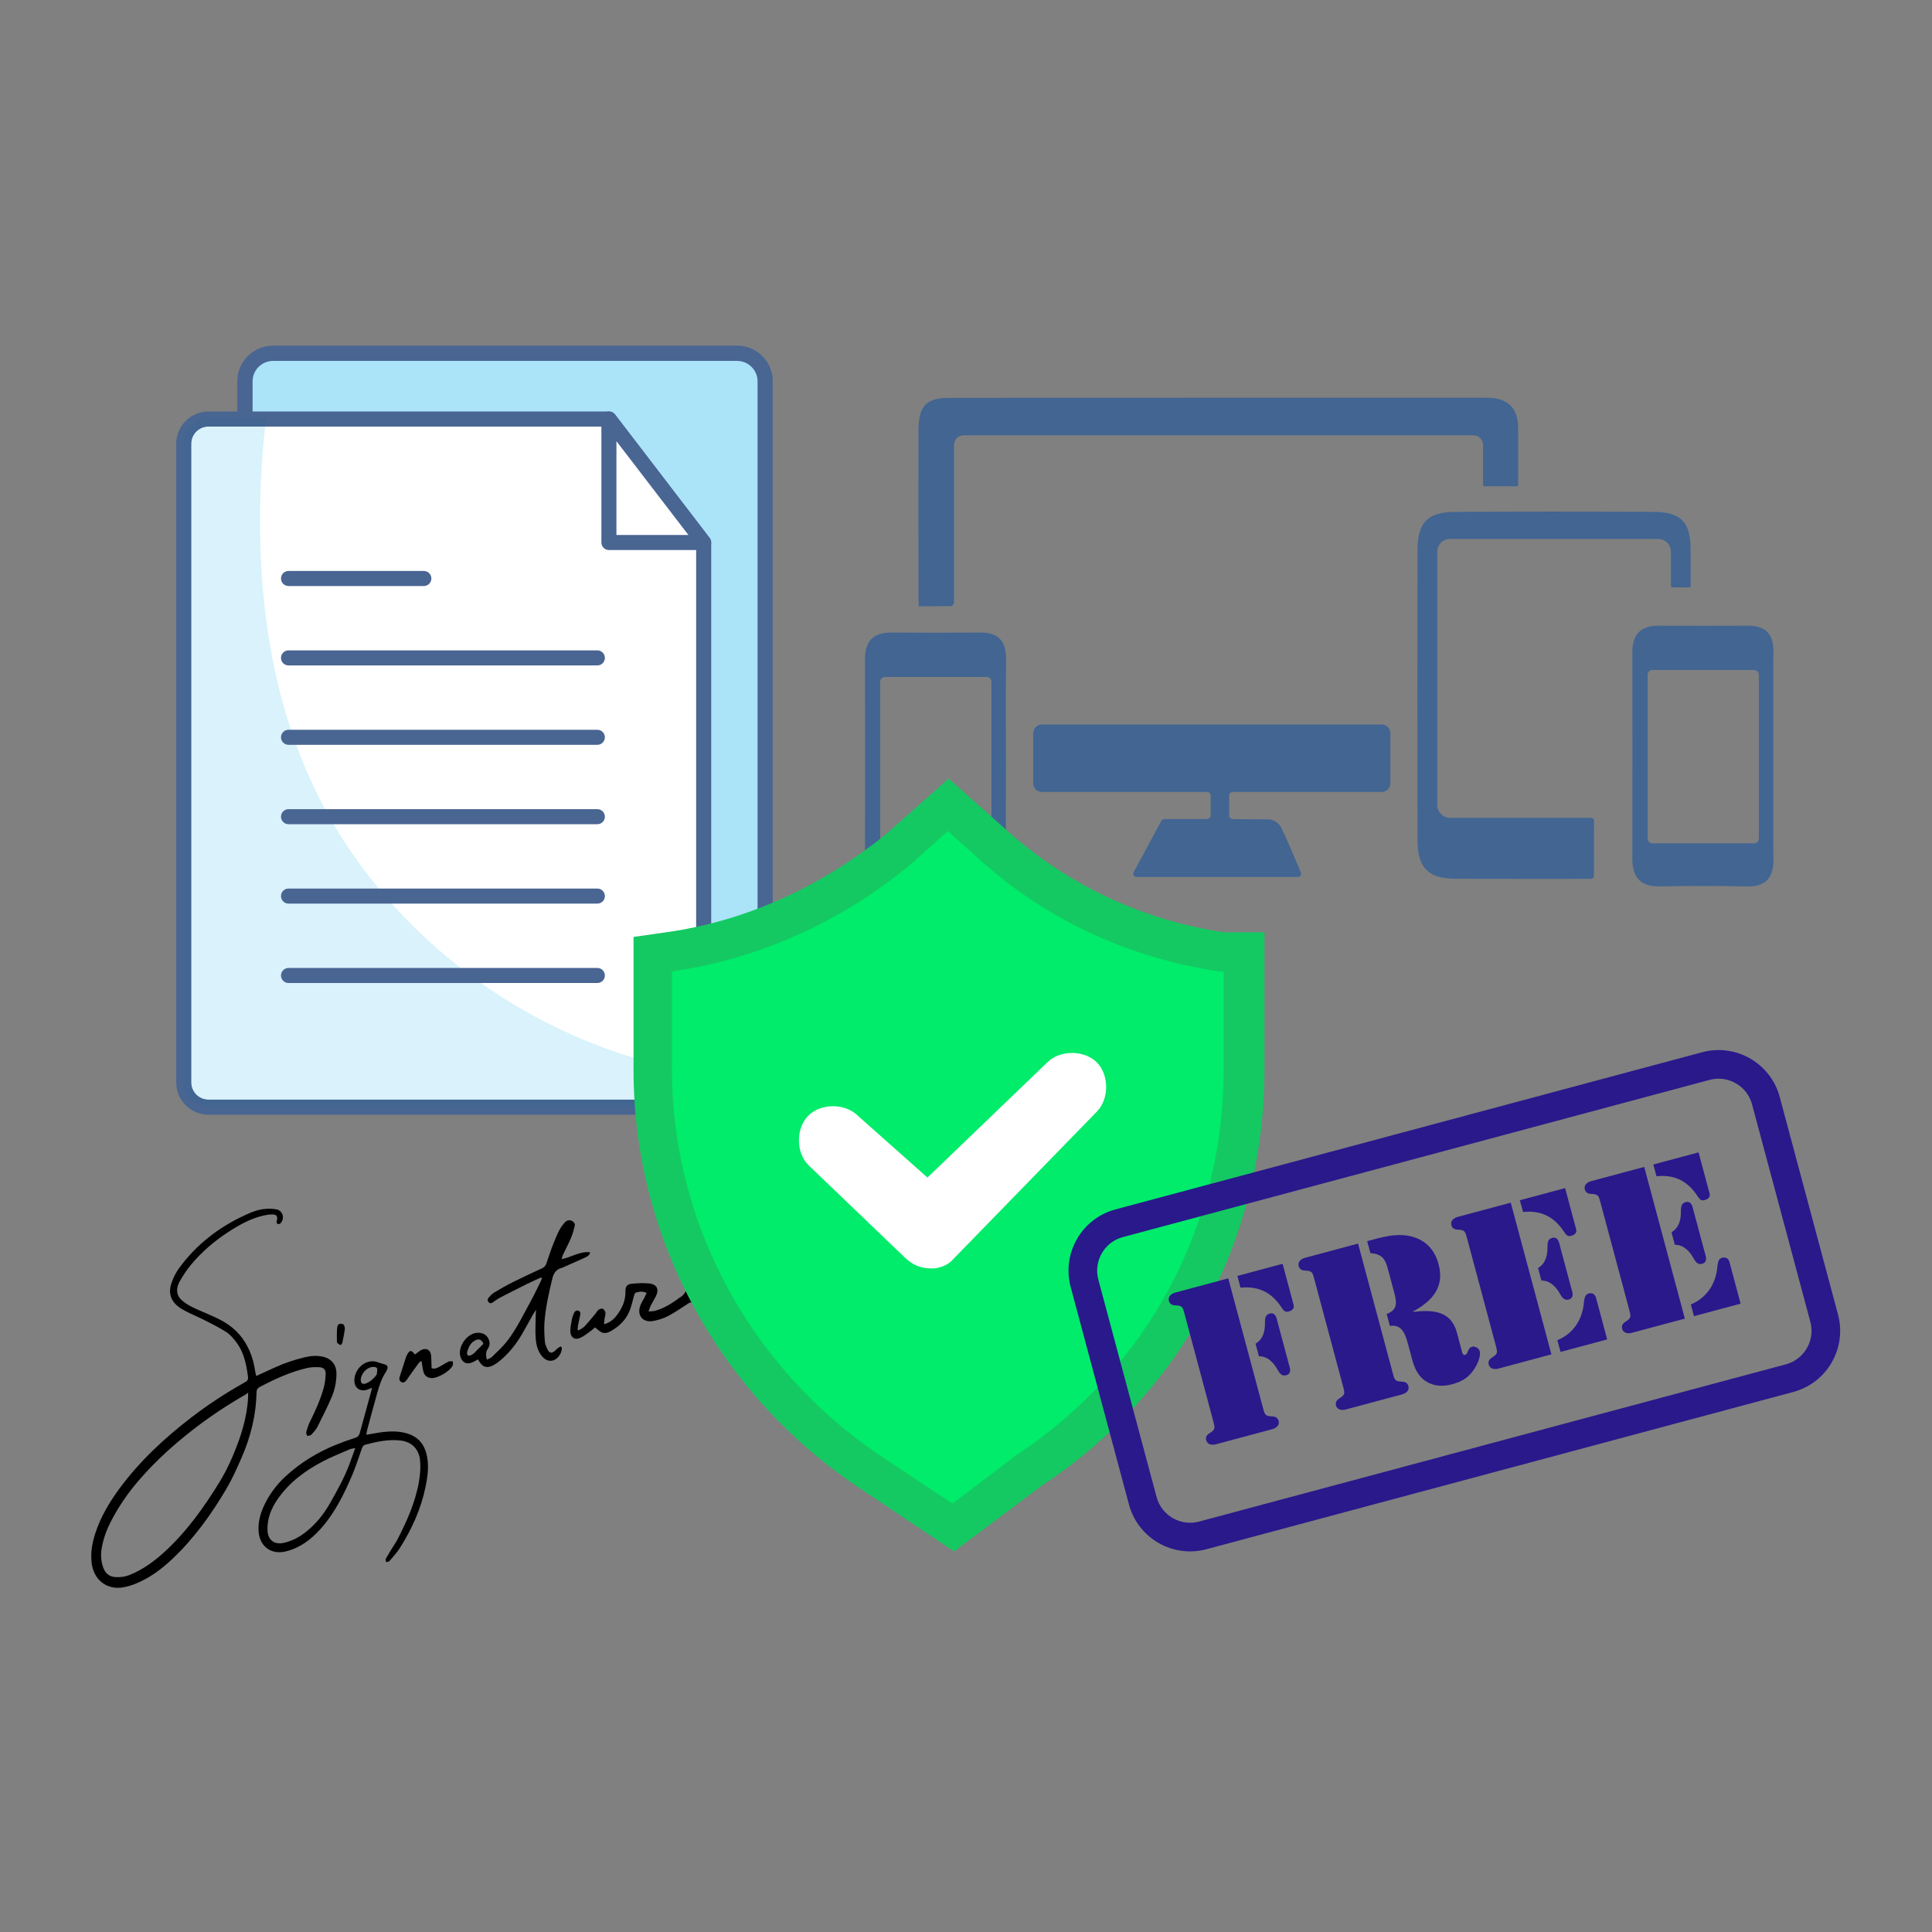 <svg xmlns="http://www.w3.org/2000/svg" xmlns:xlink="http://www.w3.org/1999/xlink" width="800" zoomAndPan="magnify" viewBox="0 0 600 600" height="800" preserveAspectRatio="xMidYMid meet" version="1.0"><rect x="0" y="0" width="600" height="600" fill="#808080" stroke="none"/><defs><clipPath id="7c8164b392"><path d="M 73 107 L 239.973 107 L 239.973 326 L 73 326 Z M 73 107 " clip-rule="nonzero"/></clipPath><clipPath id="26e9ddbbc4"><path d="M 54.723 127 L 221 127 L 221 346.727 L 54.723 346.727 Z M 54.723 127 " clip-rule="nonzero"/></clipPath><clipPath id="9c16eda019"><path d="M 268.34 196 L 313 196 L 313 277.27 L 268.34 277.27 Z M 268.34 196 " clip-rule="nonzero"/></clipPath><clipPath id="ceacd6f168"><path d="M 285 123.52 L 472 123.52 L 472 189 L 285 189 Z M 285 123.52 " clip-rule="nonzero"/></clipPath><clipPath id="006b0c2895"><path d="M 28.34 375.387 L 104.844 375.387 L 104.844 493.105 L 28.34 493.105 Z M 28.34 375.387 " clip-rule="nonzero"/></clipPath><clipPath id="7b0b995c8e"><path d="M 177 385.723 L 268.34 385.723 L 268.34 415.992 L 177 415.992 Z M 177 385.723 " clip-rule="nonzero"/></clipPath><clipPath id="4d73176cb5"><path d="M 196.473 241.805 L 392.973 241.805 L 392.973 481.805 L 196.473 481.805 Z M 196.473 241.805 " clip-rule="nonzero"/></clipPath><clipPath id="c3d52dad6a"><path d="M 331.832 326.105 L 571.484 326.105 L 571.484 481.801 L 331.832 481.801 Z M 331.832 326.105 " clip-rule="nonzero"/></clipPath></defs><path fill="#abe3f9" d="M 228.918 323.23 L 84.789 323.23 C 79.973 323.23 76.07 319.312 76.07 314.488 L 76.07 118.449 C 76.07 113.629 79.973 109.715 84.789 109.715 L 228.918 109.715 C 233.738 109.715 237.641 113.629 237.641 118.449 L 237.641 314.492 C 237.641 319.312 233.738 323.23 228.918 323.23 " fill-opacity="1" fill-rule="nonzero"/><g clip-path="url(#7c8164b392)"><path fill="#496592" d="M 228.918 323.23 L 228.918 320.848 L 84.789 320.848 C 83.023 320.848 81.457 320.137 80.297 318.984 C 79.141 317.828 78.441 316.246 78.441 314.488 L 78.441 118.449 C 78.441 116.688 79.141 115.109 80.297 113.953 C 81.457 112.797 83.023 112.09 84.789 112.086 L 228.918 112.086 C 230.672 112.09 232.25 112.797 233.41 113.953 C 234.559 115.109 235.27 116.688 235.27 118.449 L 235.27 314.492 C 235.27 316.246 234.559 317.828 233.41 318.988 C 232.25 320.137 230.672 320.848 228.918 320.848 L 228.918 325.594 C 231.973 325.594 234.762 324.352 236.762 322.344 C 238.77 320.344 240.012 317.547 240.012 314.492 L 240.012 118.449 C 240.012 115.391 238.77 112.598 236.762 110.594 C 234.762 108.59 231.973 107.34 228.918 107.34 L 84.789 107.34 C 81.734 107.34 78.945 108.59 76.945 110.594 C 74.938 112.598 73.688 115.391 73.695 118.453 L 73.695 314.492 C 73.688 317.547 74.938 320.344 76.945 322.344 C 78.945 324.352 81.734 325.598 84.789 325.598 L 228.918 325.598 L 228.918 323.23 " fill-opacity="1" fill-rule="nonzero"/></g><path fill="#ffffff" d="M 210.852 343.84 L 64.734 343.84 C 60.492 343.84 57.059 340.391 57.059 336.148 L 57.059 137.816 C 57.059 133.574 60.492 130.133 64.734 130.133 L 189.168 130.133 L 218.535 168.484 L 218.535 336.148 C 218.535 340.391 215.09 343.84 210.852 343.84 " fill-opacity="1" fill-rule="nonzero"/><g clip-path="url(#26e9ddbbc4)"><path fill="#496592" d="M 210.852 343.84 L 210.852 341.504 L 64.734 341.504 C 63.25 341.492 61.934 340.906 60.953 339.934 C 59.988 338.953 59.391 337.633 59.391 336.148 L 59.391 137.816 C 59.391 136.332 59.988 135.012 60.953 134.031 C 61.934 133.059 63.25 132.473 64.734 132.473 L 188.02 132.473 L 216.199 169.281 L 216.199 336.148 C 216.191 337.633 215.602 338.953 214.633 339.934 C 213.652 340.906 212.336 341.492 210.852 341.504 L 210.852 346.176 C 213.605 346.176 216.125 345.047 217.93 343.242 C 219.738 341.43 220.871 338.914 220.871 336.148 L 220.871 168.484 C 220.871 167.98 220.691 167.477 220.383 167.066 L 191.027 128.715 C 190.59 128.133 189.898 127.797 189.168 127.797 L 64.734 127.797 C 61.98 127.797 59.457 128.918 57.656 130.73 C 55.844 132.535 54.723 135.059 54.723 137.816 L 54.723 336.148 C 54.723 338.914 55.844 341.43 57.656 343.242 C 59.457 345.047 61.98 346.176 64.734 346.176 L 210.852 346.176 L 210.852 343.84 " fill-opacity="1" fill-rule="nonzero"/></g><path fill="#d9f2fc" d="M 210.852 343.84 L 210.852 341.504 L 64.734 341.504 C 63.25 341.492 61.934 340.906 60.953 339.934 C 59.988 338.953 59.391 337.633 59.391 336.148 L 59.391 137.816 C 59.391 136.332 59.988 135.012 60.953 134.031 C 61.934 133.059 63.25 132.473 64.734 132.473 L 82.316 132.473 C 77.738 177.43 82.352 224.523 107.898 262.863 C 131.492 298.262 169.254 323.508 210.871 332.062 C 212.645 332.426 214.418 332.754 216.199 333.055 L 216.199 336.148 C 216.191 337.633 215.602 338.953 214.633 339.934 C 213.652 340.906 212.336 341.492 210.852 341.504 L 210.852 343.84 " fill-opacity="1" fill-rule="nonzero"/><path fill="#426592" d="M 210.852 343.84 L 210.852 341.504 C 212.336 341.492 213.652 340.906 214.633 339.934 C 215.602 338.953 216.191 337.633 216.199 336.148 L 216.199 333.055 C 216.965 333.195 217.75 333.316 218.535 333.438 L 218.535 336.148 C 218.535 340.391 215.09 343.84 210.852 343.84 L 64.734 343.84 C 60.492 343.84 57.059 340.391 57.059 336.148 L 57.059 137.816 C 57.059 133.574 60.492 130.133 64.734 130.133 L 82.559 130.133 C 82.473 130.91 82.391 131.695 82.316 132.473 L 64.734 132.473 C 63.25 132.473 61.934 133.059 60.953 134.031 C 59.988 135.012 59.391 136.332 59.391 137.816 L 59.391 336.148 C 59.391 337.633 59.988 338.953 60.953 339.934 C 61.934 340.906 63.25 341.492 64.734 341.504 L 210.852 341.504 L 210.852 343.84 " fill-opacity="1" fill-rule="nonzero"/><path fill="#ffffff" d="M 189.105 130.133 L 189.105 168.484 L 218.535 168.484 Z M 189.105 130.133 " fill-opacity="1" fill-rule="nonzero"/><path fill="#496592" d="M 189.105 130.133 L 186.77 130.133 L 186.77 168.484 C 186.77 169.102 187.023 169.711 187.461 170.141 C 187.891 170.578 188.488 170.824 189.105 170.824 L 218.535 170.824 C 219.414 170.824 220.234 170.316 220.617 169.523 C 221.02 168.73 220.918 167.766 220.383 167.066 L 190.961 128.715 C 190.348 127.918 189.309 127.602 188.359 127.918 C 187.406 128.246 186.77 129.133 186.77 130.133 L 189.105 130.133 L 187.254 131.555 L 213.793 166.148 L 191.438 166.148 L 191.438 130.133 L 189.105 130.133 L 187.254 131.555 L 189.105 130.133 " fill-opacity="1" fill-rule="nonzero"/><path fill="#496592" d="M 89.598 181.992 L 131.633 181.992 C 132.922 181.992 133.969 180.945 133.969 179.656 C 133.969 178.367 132.922 177.32 131.633 177.32 L 89.598 177.32 C 88.309 177.32 87.266 178.367 87.266 179.656 C 87.266 180.945 88.309 181.992 89.598 181.992 " fill-opacity="1" fill-rule="nonzero"/><path fill="#496592" d="M 89.598 206.652 L 185.52 206.652 C 186.809 206.652 187.852 205.605 187.852 204.312 C 187.852 203.023 186.809 201.977 185.52 201.977 L 89.598 201.977 C 88.309 201.977 87.266 203.023 87.266 204.312 C 87.266 205.605 88.309 206.652 89.598 206.652 " fill-opacity="1" fill-rule="nonzero"/><path fill="#496592" d="M 89.598 231.309 L 185.52 231.309 C 186.809 231.309 187.852 230.262 187.852 228.973 C 187.852 227.684 186.809 226.637 185.52 226.637 L 89.598 226.637 C 88.309 226.637 87.266 227.684 87.266 228.973 C 87.266 230.262 88.309 231.309 89.598 231.309 " fill-opacity="1" fill-rule="nonzero"/><path fill="#496592" d="M 89.598 255.965 L 185.52 255.965 C 186.809 255.965 187.852 254.918 187.852 253.629 C 187.852 252.34 186.809 251.293 185.52 251.293 L 89.598 251.293 C 88.309 251.293 87.266 252.34 87.266 253.629 C 87.266 254.918 88.309 255.965 89.598 255.965 " fill-opacity="1" fill-rule="nonzero"/><path fill="#496592" d="M 89.598 280.625 L 185.52 280.625 C 186.809 280.625 187.852 279.578 187.852 278.289 C 187.852 276.996 186.809 275.949 185.52 275.949 L 89.598 275.949 C 88.309 275.949 87.266 276.996 87.266 278.289 C 87.266 279.578 88.309 280.625 89.598 280.625 " fill-opacity="1" fill-rule="nonzero"/><path fill="#496592" d="M 89.598 305.281 L 185.52 305.281 C 186.809 305.281 187.852 304.234 187.852 302.945 C 187.852 301.656 186.809 300.609 185.52 300.609 L 89.598 300.609 C 88.309 300.609 87.266 301.656 87.266 302.945 C 87.266 304.234 88.309 305.281 89.598 305.281 " fill-opacity="1" fill-rule="nonzero"/><g clip-path="url(#9c16eda019)"><path fill="#426592" d="M 273.367 211.723 L 273.367 262.574 C 273.367 263.398 274.039 264.07 274.867 264.07 L 306.414 264.07 C 307.238 264.07 307.906 263.398 307.906 262.574 L 307.906 211.723 C 307.906 210.895 307.238 210.223 306.414 210.223 L 274.867 210.223 C 274.039 210.223 273.367 210.895 273.367 211.723 Z M 312.41 237.141 C 312.41 247.73 312.332 258.324 312.441 268.914 C 312.5 274.746 310.109 277.59 304.008 277.441 C 295.07 277.223 286.121 277.262 277.184 277.426 C 271.16 277.535 268.617 274.633 268.629 268.852 C 268.66 247.434 268.656 226.02 268.633 204.602 C 268.625 199.051 271.293 196.41 276.855 196.449 C 286.035 196.516 295.215 196.523 304.391 196.445 C 310.027 196.398 312.496 199.078 312.441 204.66 C 312.328 215.488 312.406 226.316 312.41 237.141 " fill-opacity="1" fill-rule="nonzero"/></g><path fill="#426592" d="M 431.793 227.68 L 431.793 243.262 C 431.793 244.734 430.598 245.934 429.117 245.934 L 382.871 245.934 C 382.23 245.934 381.719 246.449 381.719 247.078 L 381.719 253.23 C 381.719 253.863 382.227 254.375 382.855 254.375 C 386.621 254.391 390.438 254.43 394.262 254.488 C 395.504 254.508 397.285 255.758 397.844 256.91 C 400.051 261.461 401.949 266.16 403.992 270.965 C 404.273 271.625 403.789 272.359 403.074 272.359 L 352.941 272.359 C 352.191 272.359 351.707 271.547 352.062 270.887 C 354.73 265.934 357.422 260.941 360.656 254.922 C 360.836 254.59 361.184 254.375 361.562 254.375 C 365.719 254.375 370.188 254.363 374.828 254.363 C 375.461 254.363 375.98 253.848 375.98 253.215 L 375.98 247.078 C 375.98 246.449 375.465 245.934 374.828 245.934 L 323.551 245.934 C 322.078 245.934 320.879 244.734 320.879 243.262 L 320.879 227.68 C 320.879 226.207 322.078 225.008 323.551 225.008 L 429.117 225.008 C 430.598 225.008 431.793 226.207 431.793 227.68 " fill-opacity="1" fill-rule="nonzero"/><g clip-path="url(#ceacd6f168)"><path fill="#426592" d="M 285.312 188.289 L 285.539 188.285 C 288.707 188.285 291.734 188.254 295.086 188.25 C 295.746 188.25 296.281 187.715 296.281 187.055 C 296.281 180.434 296.281 148.176 296.281 138.156 C 296.281 136.512 297.617 135.184 299.262 135.184 L 457.59 135.184 C 459.238 135.184 460.57 136.516 460.57 138.16 L 460.57 150.602 C 460.57 150.832 460.758 151.02 460.984 151.02 L 470.977 151.02 C 471.254 151.02 471.477 150.789 471.477 150.512 C 471.477 144.367 471.484 138.68 471.477 132.992 C 471.461 126.586 468.156 123.527 461.836 123.527 C 406.117 123.531 350.395 123.496 294.676 123.57 C 287.562 123.582 285.27 126.203 285.246 133.613 C 285.191 150.07 285.211 166.527 285.254 182.984 C 285.258 184.359 285.227 185.762 285.297 187.117 L 285.312 188.289 " fill-opacity="1" fill-rule="nonzero"/></g><path fill="#426592" d="M 511.688 209.574 L 511.688 260.43 C 511.688 261.254 512.359 261.926 513.184 261.926 L 544.73 261.926 C 545.559 261.926 546.227 261.254 546.227 260.43 L 546.227 209.574 C 546.227 208.75 545.559 208.078 544.73 208.078 L 513.184 208.078 C 512.359 208.078 511.688 208.75 511.688 209.574 Z M 550.727 234.996 C 550.727 245.586 550.652 256.176 550.758 266.77 C 550.82 272.602 548.426 275.441 542.328 275.293 C 533.391 275.074 524.441 275.117 515.5 275.281 C 509.48 275.391 506.938 272.488 506.945 266.707 C 506.977 245.289 506.977 223.871 506.953 202.453 C 506.945 196.906 509.613 194.266 515.176 194.305 C 524.352 194.371 533.535 194.379 542.711 194.301 C 548.344 194.25 550.816 196.934 550.758 202.516 C 550.648 213.34 550.727 224.168 550.727 234.996 " fill-opacity="1" fill-rule="nonzero"/><path fill="#426592" d="M 495.023 259.863 L 495.027 259.863 C 495.027 258.234 495.035 256.602 495.035 254.953 L 495.023 259.863 " fill-opacity="1" fill-rule="nonzero"/><path fill="#426592" d="M 525.047 182.027 C 525.047 182.25 524.871 182.422 524.656 182.422 C 522.902 182.418 521.121 182.41 519.32 182.406 C 519.102 182.398 518.926 182.223 518.926 182.012 L 518.926 171.344 C 518.926 169.148 517.148 167.371 514.953 167.371 L 450.332 167.371 C 448.137 167.371 446.359 169.148 446.359 171.348 L 446.359 250.008 C 446.359 252.203 448.141 253.98 450.332 253.98 L 494.066 253.98 C 494.598 253.98 495.023 254.406 495.035 254.93 L 495.035 254.953 L 495.023 259.863 L 495.027 259.863 L 495.004 271.988 C 494.996 272.52 494.566 272.949 494.035 272.949 C 480.086 272.977 466.133 272.961 452.168 272.91 C 443.555 272.875 440.25 269.59 440.23 260.918 C 440.16 230.848 440.16 200.77 440.23 170.699 C 440.254 162.309 443.379 159.039 451.672 158.984 C 472.348 158.848 493.023 158.859 513.699 158.973 C 522.051 159.02 525.004 162.184 525.027 170.562 C 525.039 174.387 525.047 178.211 525.047 182.027 " fill-opacity="1" fill-rule="nonzero"/><g clip-path="url(#006b0c2895)"><path fill="#000000" d="M 73.914 448.086 C 72.371 452.262 70.57 456.332 68.25 460.125 C 63.41 468.047 58.035 475.578 51.152 481.895 C 47.949 484.84 44.445 487.406 40.363 489.074 C 38.855 489.691 37.309 489.906 35.699 489.766 C 33.848 489.598 32.699 488.566 32.082 486.875 C 31.395 484.996 31.246 483.059 31.547 481.09 C 31.973 478.293 32.891 475.641 34.137 473.121 C 36.613 468.113 39.781 463.559 43.449 459.352 C 48.371 453.707 53.891 448.699 59.797 444.105 C 65.027 440.035 70.527 436.371 76.285 433.082 C 76.465 432.977 76.625 432.836 77.074 432.504 C 77.035 433.711 77.043 434.434 76.977 435.152 C 76.566 439.605 75.465 443.898 73.914 448.086 Z M 95.402 445.961 C 95.836 445.836 96.406 445.844 96.672 445.562 C 97.395 444.801 98.141 443.992 98.605 443.066 C 100.16 440.004 101.703 436.93 103.043 433.77 C 103.996 431.527 104.477 429.121 104.492 426.648 C 104.508 423.867 102.973 421.938 100.238 421.328 C 98.383 420.918 96.531 421.07 94.719 421.5 C 91.414 422.285 88.199 423.355 85.113 424.793 C 83.344 425.613 81.566 426.418 79.582 427.324 C 79.445 426.762 79.332 426.418 79.281 426.066 C 78.961 423.855 78.441 421.715 77.559 419.648 C 75.902 415.77 73.332 412.762 69.68 410.59 C 66.422 408.656 62.824 407.504 59.477 405.809 C 58.312 405.219 57.172 404.48 56.23 403.59 C 54.773 402.203 54.598 400.125 55.785 397.996 C 56.789 396.207 57.93 394.461 59.234 392.879 C 62.629 388.766 66.668 385.332 71.145 382.449 C 74.492 380.293 77.969 378.352 81.918 377.488 C 82.793 377.297 83.695 377.148 84.586 377.156 C 85.883 377.164 86.27 377.711 86.004 378.953 C 85.91 379.379 85.707 379.84 86.215 380.062 C 86.824 380.332 87.211 379.902 87.492 379.422 C 88.375 377.945 87.66 375.996 85.973 375.609 C 84.91 375.367 83.766 375.363 82.664 375.418 C 80.293 375.535 78.109 376.43 76.004 377.41 C 67.879 381.18 60.977 386.512 55.668 393.762 C 54.652 395.148 53.844 396.762 53.281 398.387 C 52.086 401.855 53.172 404.516 56.426 406.5 C 58.676 407.867 61.188 408.789 63.543 409.992 C 65.852 411.168 68.184 412.332 70.355 413.738 C 71.52 414.488 72.465 415.656 73.332 416.773 C 75.574 419.672 76.379 423.129 76.895 426.668 C 77.188 428.648 77.16 428.668 75.387 429.664 C 69.84 432.781 64.539 436.281 59.488 440.152 C 51.043 446.629 43.312 453.816 36.988 462.438 C 33.965 466.559 31.387 470.91 29.734 475.766 C 28.703 478.801 28.102 481.914 28.434 485.133 C 28.992 490.652 33.152 493.91 38.441 492.934 C 39.734 492.695 41.016 492.281 42.234 491.785 C 46.57 490.023 50.246 487.246 53.609 484.059 C 60.273 477.746 65.578 470.355 70.23 462.5 C 72.027 459.461 73.484 456.207 74.91 452.965 C 77.793 446.414 79.535 439.57 79.668 432.371 C 79.684 431.57 79.969 431.113 80.656 430.75 C 85.355 428.273 90.164 426.051 95.367 424.852 C 96.535 424.586 97.785 424.547 98.992 424.59 C 100.566 424.645 101.215 425.324 101.133 426.922 C 101.062 428.336 100.875 429.777 100.492 431.137 C 99.504 434.664 98.016 437.996 96.379 441.27 C 95.836 442.352 95.445 443.516 95.109 444.68 C 95 445.047 95.293 445.531 95.402 445.961 " fill-opacity="1" fill-rule="nonzero"/></g><path fill="#000000" d="M 102.418 466.949 C 100.434 470.438 97.941 473.48 94.758 475.945 C 92.805 477.457 90.664 478.562 88.25 479.129 C 85.262 479.832 83.203 478.344 83.078 475.281 C 82.93 471.648 84.219 468.445 86.266 465.512 C 89.898 460.305 94.859 456.652 100.406 453.77 C 103.074 452.383 105.891 451.277 108.652 450.074 C 109.051 449.898 109.516 449.887 110.32 449.723 C 109.672 451.527 109.148 453 108.609 454.465 C 107.004 458.855 104.715 462.902 102.418 466.949 Z M 113.629 429.641 C 112.531 430.051 111.941 429.52 112.047 428.301 C 112.18 426.789 113.496 425.145 114.953 424.676 C 115.879 424.379 116.988 424.48 117.117 425.02 C 117.258 425.609 117.039 426.285 116.98 426.926 C 116.035 428.168 115.004 429.125 113.629 429.641 Z M 132.262 450.91 C 131.348 447.93 129.402 446.051 126.426 445.164 C 123.445 444.281 120.449 444.484 117.441 444.945 C 116.266 445.129 115.094 445.348 113.777 445.574 C 113.855 445.02 113.875 444.652 113.969 444.312 C 115.039 440.32 116.09 436.328 117.223 432.355 C 117.844 430.168 118.562 428 119.84 426.07 C 120.012 425.809 120.164 425.52 120.262 425.219 C 120.543 424.371 120.281 423.945 119.41 423.703 C 118.703 423.512 117.996 423.309 117.309 423.051 C 116.215 422.645 115.129 422.656 114.039 423.035 C 111.688 423.855 110.031 426.25 110.055 428.797 C 110.074 431.016 111.816 432.285 113.941 431.613 C 114.383 431.473 114.809 431.281 115.574 430.988 C 115.246 432.145 112.789 441.113 111.801 444.797 C 111.586 445.598 111.305 446.215 110.383 446.508 C 108.414 447.129 106.469 447.836 104.555 448.602 C 98.695 450.945 93.379 454.172 88.723 458.461 C 85.797 461.148 83.484 464.297 81.855 467.906 C 80.738 470.383 80.09 472.996 80.328 475.773 C 80.707 480.176 84.125 482.965 88.828 481.789 C 93.109 480.715 96.473 478.207 99.371 475.02 C 103.855 470.094 106.77 464.207 109.355 458.156 C 110.496 455.488 111.371 452.699 112.336 449.953 C 112.562 449.316 112.828 448.816 113.547 448.629 C 117.098 447.699 120.668 446.941 124.375 447.363 C 127.918 447.766 130.145 450.062 130.461 453.598 C 130.66 455.773 130.488 457.934 130.121 460.078 C 128.988 466.688 126.234 472.691 123.176 478.578 C 123.004 478.91 122.77 479.199 122.574 479.516 C 121.742 480.863 120.898 482.207 120.098 483.574 C 119.844 484.012 119.512 484.496 119.98 485.086 C 120.57 485.211 120.953 484.805 121.277 484.418 C 122.289 483.195 123.387 482.02 124.223 480.688 C 127.891 474.863 130.719 468.672 132.121 461.898 C 132.879 458.25 133.395 454.594 132.262 450.91 " fill-opacity="1" fill-rule="nonzero"/><g clip-path="url(#7b0b995c8e)"><path fill="#000000" d="M 267.984 385.969 C 267.43 386.168 266.832 386.293 266.32 386.578 C 263.816 387.953 261.367 389.445 258.832 390.766 C 252.941 393.832 246.703 396.07 240.371 398 C 235.609 399.449 230.777 400.676 225.938 401.848 C 224.051 402.301 222.066 402.395 220.117 402.531 C 219.199 402.594 218.195 402.504 217.605 401.379 C 218.23 400.539 218.848 399.695 219.484 398.855 C 220.59 397.391 220.988 395.715 220.879 393.922 C 220.812 392.793 220.262 391.883 219.172 391.441 C 218.051 390.988 217.105 391.438 216.27 392.191 C 216.074 392.363 215.887 392.559 215.734 392.777 C 214.453 394.625 213.344 396.617 213.32 398.895 C 213.301 400.812 212.641 402.137 210.992 403.031 C 210.715 403.18 210.504 403.441 210.242 403.621 C 208.094 405.086 205.895 406.473 203.332 407.105 C 202.809 407.234 202.25 407.215 201.406 407.293 C 201.715 406.465 201.863 405.918 202.113 405.426 C 202.598 404.48 203.164 403.582 203.648 402.641 C 204.793 400.422 204.039 398.828 201.559 398.586 C 199.832 398.422 198.062 398.504 196.332 398.664 C 194.762 398.809 194.215 399.461 194.242 401.098 C 194.289 404.012 193.129 406.445 191.41 408.664 C 190.504 409.836 189.359 410.746 187.605 411.277 C 187.664 410.539 187.676 410.047 187.742 409.559 C 187.832 408.934 188.09 408.297 188.027 407.691 C 187.98 407.25 187.629 406.684 187.246 406.48 C 186.938 406.312 186.301 406.473 185.957 406.707 C 185.543 406.992 185.301 407.516 184.961 407.918 C 183.84 409.254 182.754 410.621 181.562 411.891 C 181.059 412.43 180.324 412.754 179.691 413.172 C 179.59 413.102 179.488 413.031 179.387 412.957 C 179.434 412.457 179.445 411.953 179.539 411.461 C 179.727 410.473 179.969 409.496 180.16 408.508 C 180.273 407.918 180.332 407.258 179.602 407.051 C 178.844 406.832 178.414 407.332 178.172 407.984 C 177.953 408.582 177.695 409.18 177.594 409.797 C 177.379 411.094 177.051 412.414 177.145 413.695 C 177.281 415.477 178.578 416.219 180.211 415.484 C 181.391 414.953 182.426 414.086 183.5 413.328 C 183.953 413.012 184.34 412.598 184.738 412.246 C 185.027 412.441 185.172 412.512 185.281 412.617 C 186.957 414.203 187.984 414.406 189.953 413.25 C 192.527 411.738 194.559 409.66 195.629 406.832 C 196.184 405.359 196.48 403.793 196.934 402.281 C 197.031 401.957 197.234 401.48 197.48 401.418 C 198.531 401.145 199.621 400.898 200.812 401.562 C 200.535 402.133 200.297 402.648 200.035 403.152 C 199.652 403.906 199.172 404.625 198.875 405.41 C 197.711 408.484 199.633 410.859 202.859 410.242 C 204.402 409.945 205.977 409.484 207.367 408.766 C 209.426 407.703 211.352 406.367 213.301 405.098 C 213.992 404.648 214.617 404.148 215.461 404.684 C 217.867 406.207 220.516 406.176 223.156 405.723 C 226.23 405.195 229.301 404.582 232.32 403.797 C 235.547 402.961 238.707 401.871 241.902 400.918 C 246.785 399.457 251.512 397.602 256.121 395.438 C 260.121 393.555 263.875 391.285 266.996 388.102 C 267.488 387.598 267.895 387.008 268.34 386.461 C 268.223 386.297 268.102 386.133 267.984 385.969 " fill-opacity="1" fill-rule="nonzero"/></g><path fill="#000000" d="M 148.129 419.305 C 147.754 419.676 147.434 420.129 147 420.414 C 146.555 420.715 145.883 421.152 145.516 421.008 C 144.797 420.719 145.051 419.902 145.242 419.328 C 145.672 418.055 146.316 416.902 147.59 416.258 C 148.762 415.664 149.57 416.016 150.141 417.34 C 149.398 418.062 148.762 418.68 148.129 419.305 Z M 174.113 418.152 C 173.812 418.332 173.453 418.508 173.141 418.746 C 172.809 419.008 172.547 419.355 172.215 419.617 C 171.316 420.316 170.672 420.246 170.141 419.258 C 169.723 418.477 169.301 417.609 169.227 416.75 C 169.059 414.758 168.941 412.73 169.082 410.738 C 169.406 406.133 170.438 401.641 171.512 397.156 C 171.91 395.492 172.637 394.23 174.41 393.766 C 174.914 393.633 175.379 393.348 175.867 393.137 C 177.805 392.281 179.754 391.453 181.672 390.555 C 182.305 390.258 183.035 389.965 183.277 388.922 C 180.055 388.5 177.488 390.457 174.449 391.031 C 174.582 390.508 174.617 390.148 174.766 389.84 C 175.598 388.07 176.52 386.34 177.289 384.539 C 177.801 383.336 178.164 382.055 178.48 380.785 C 178.645 380.129 178.324 379.539 177.688 379.195 C 177.008 378.828 176.344 378.898 175.738 379.328 C 175.445 379.535 175.227 379.855 174.988 380.133 C 173.598 381.781 172.875 383.793 172.066 385.734 C 171.172 387.879 170.461 390.102 169.715 392.309 C 169.457 393.066 169.043 393.562 168.309 393.902 C 165.277 395.301 162.242 396.699 159.258 398.191 C 157.27 399.184 155.336 400.289 153.434 401.434 C 152.77 401.832 152.211 402.445 151.707 403.043 C 151.34 403.484 151.379 404.062 151.828 404.488 C 152.254 404.891 152.691 404.719 153.121 404.422 C 153.82 403.941 154.496 403.414 155.242 403.023 C 158.012 401.582 160.797 400.168 163.598 398.781 C 165.055 398.059 166.551 397.406 168.027 396.723 C 168.117 396.82 168.203 396.918 168.293 397.016 C 168.141 397.391 168.004 397.777 167.824 398.141 C 166.887 400.035 166 401.961 164.977 403.809 C 162.598 408.117 160.512 412.609 157.477 416.512 C 156.09 418.297 154.379 419.828 152.762 421.418 C 152.391 421.781 151.812 421.934 151.184 422.258 C 150.855 420.934 150.832 419.863 151.449 418.961 C 152.254 417.793 152.199 416.645 151.562 415.527 C 150.867 414.316 149.66 413.863 148.312 413.902 C 145.117 414.004 142.133 418.109 142.961 421.223 C 143.484 423.203 145.012 423.906 146.875 423.016 C 147.387 422.77 147.875 422.465 148.414 422.164 C 148.586 422.426 148.707 422.594 148.812 422.77 C 149.844 424.512 151.113 424.984 152.941 424.121 C 153.836 423.695 154.664 423.082 155.43 422.441 C 158.176 420.137 160.359 417.348 162.152 414.262 C 163.348 412.199 164.48 410.102 165.648 408.023 C 165.84 407.688 166.07 407.375 166.484 406.742 C 166.426 407.711 166.367 408.281 166.359 408.855 C 166.34 411.125 166.188 413.406 166.371 415.664 C 166.539 417.77 167.043 419.855 168.586 421.492 C 169.613 422.586 170.992 422.902 172.184 422.328 C 173.555 421.664 174.676 419.777 174.457 418.477 C 174.441 418.395 174.312 418.336 174.113 418.152 " fill-opacity="1" fill-rule="nonzero"/><path fill="#000000" d="M 124.688 425.844 C 124.48 426.496 124.234 427.141 124.062 427.805 C 123.922 428.359 124.066 428.871 124.586 429.184 C 125.125 429.5 125.652 429.328 126.02 428.906 C 126.438 428.438 126.75 427.879 127.117 427.363 C 128.098 425.988 129.07 424.613 130.074 423.258 C 130.262 423.008 130.602 422.871 130.902 422.66 C 131.117 423.891 131.223 424.992 131.516 426.043 C 131.844 427.219 132.707 427.891 133.957 427.977 C 135.887 428.102 139.73 425.875 140.559 424.102 C 140.73 423.727 140.621 423.223 140.641 422.777 C 140.195 422.789 139.691 422.668 139.328 422.844 C 138.332 423.324 137.41 423.961 136.43 424.48 C 135.742 424.84 135.035 425.25 134.035 424.879 C 133.996 423.703 133.98 422.5 133.918 421.305 C 133.812 419.137 132.277 418.336 130.426 419.492 C 129.895 419.82 129.426 420.25 128.961 420.605 C 128.801 420.52 128.688 420.492 128.633 420.418 C 127.762 419.285 127.281 419.289 126.57 420.465 C 126.379 420.777 126.207 421.113 126.094 421.461 C 125.609 422.918 125.156 424.383 124.688 425.844 " fill-opacity="1" fill-rule="nonzero"/><path fill="#000000" d="M 104.621 416.695 C 104.621 416.844 104.695 417.039 104.805 417.125 C 105.113 417.359 105.445 417.648 105.801 417.703 C 105.941 417.727 106.27 417.199 106.34 416.887 C 106.633 415.504 106.926 414.117 107.09 412.715 C 107.148 412.219 106.852 411.684 106.773 411.391 C 105.762 410.793 104.871 411.137 104.738 412.156 C 104.543 413.652 104.637 415.184 104.621 416.695 " fill-opacity="1" fill-rule="nonzero"/><path fill="#00ec6a" d="M 295.82 466.957 L 272.695 451.621 C 233.02 424.602 208.68 379.816 208.68 332.352 L 208.68 301.684 C 235.695 297.789 261.254 286.348 282.918 268.336 L 294.359 258.113 L 305.797 268.336 C 326.246 286.348 351.801 297.789 378.82 301.684 L 380.039 301.684 L 380.039 332.352 C 380.039 379.816 356.914 424.602 316.023 451.621 Z M 295.82 466.957 " fill-opacity="1" fill-rule="nonzero"/><g clip-path="url(#4d73176cb5)"><path fill="#14c962" d="M 266.125 461.602 C 222.555 432.148 196.754 383.711 196.754 332.352 L 196.754 290.973 L 206.977 289.512 C 231.559 286.105 254.926 275.395 275.129 259.086 L 294.602 241.805 L 314.316 259.328 C 332.816 275.395 355.453 285.859 380.039 289.512 L 392.695 289.512 L 392.695 332.352 C 392.695 384.684 366.895 432.879 323.566 461.359 L 296.305 481.805 Z M 266.125 461.602 " fill-opacity="1" fill-rule="nonzero"/></g><path fill="#00ec6a" d="M 295.82 466.957 L 272.695 451.621 C 233.02 424.602 208.68 379.816 208.68 332.352 L 208.68 301.684 C 235.695 297.789 261.254 286.348 282.918 268.336 L 294.359 258.113 L 305.797 268.336 C 326.246 286.348 351.801 297.789 378.82 301.684 L 380.039 301.684 L 380.039 332.352 C 380.039 379.816 356.914 424.602 316.023 451.621 Z M 295.82 466.957 " fill-opacity="1" fill-rule="nonzero"/><path fill="#ffffff" d="M 289.492 393.934 C 289.492 393.934 288.273 393.934 289.492 393.934 C 285.598 393.934 283.16 392.715 280.484 390.039 L 251.031 361.805 C 247.137 357.91 247.137 350.363 251.031 346.469 C 254.926 342.574 262.473 342.574 266.367 346.469 L 288.031 365.699 L 325.27 329.918 C 329.164 326.023 336.711 326.023 340.605 329.918 C 344.5 333.812 344.5 341.359 340.605 345.254 L 295.82 391.258 C 294.602 392.715 291.926 393.934 289.492 393.934 Z M 289.492 393.934 " fill-opacity="1" fill-rule="nonzero"/><g clip-path="url(#c3d52dad6a)"><path fill="#29198b" d="M 552.711 340.676 C 549.902 330.199 539.113 323.969 528.637 326.777 L 346.406 375.605 C 335.926 378.414 329.699 389.203 332.504 399.684 L 350.605 467.227 C 353.41 477.707 364.199 483.934 374.68 481.125 L 556.91 432.297 C 567.391 429.488 573.617 418.703 570.809 408.223 Z M 544.121 342.98 L 562.223 410.523 C 563.758 416.262 560.348 422.172 554.609 423.711 L 372.379 472.539 C 366.641 474.074 360.73 470.664 359.191 464.926 L 341.094 397.379 C 339.555 391.641 342.969 385.73 348.707 384.195 L 530.938 335.367 C 536.676 333.828 542.586 337.238 544.121 342.98 Z M 425.586 389.168 C 429.039 389.457 430.137 390.785 430.98 393.934 L 433.023 401.555 C 433.852 404.641 433.965 406.836 430.648 408.062 L 431.645 411.777 C 435.527 411.145 436.535 414.656 437.309 417.551 L 438.457 421.836 C 439.25 424.793 440.309 427.48 443.121 429.156 C 445.594 430.586 448.238 430.621 450.945 429.895 C 453.652 429.172 455.785 428.059 457.453 425.723 C 458.555 424.281 460.008 421.395 459.52 419.566 C 459.281 418.684 458.02 418.012 457.203 418.23 C 455.691 418.633 455.992 420.512 454.984 420.781 C 454.164 421 454.016 419.691 453.863 419.125 L 452.379 413.582 C 450.465 406.938 444.672 406.734 438.848 407.418 L 438.812 407.293 C 444.832 404.059 448.777 399.629 446.707 392.418 C 445.363 387.648 442.293 384.758 437.516 383.812 C 433.25 382.996 429 384.27 424.906 385.367 L 424.59 385.453 Z M 376.75 441.203 C 377.375 443.535 377.539 443.895 375.52 445.18 C 374.77 445.648 374.355 446.367 374.59 447.25 C 375.082 449.078 377.191 448.645 377.445 448.578 L 395.27 443.801 C 395.52 443.734 397.566 443.051 397.074 441.227 C 396.84 440.344 396.121 439.93 395.234 439.895 C 392.844 439.793 392.805 439.398 392.184 437.07 L 381.449 397.012 L 364.82 401.469 C 364.57 401.535 362.523 402.219 363.016 404.043 C 363.25 404.926 363.969 405.34 364.855 405.375 C 367.246 405.477 367.285 405.871 367.91 408.199 Z M 492.191 369.434 C 492.426 370.312 493.145 370.73 494.031 370.762 C 496.422 370.863 496.457 371.258 497.082 373.59 L 505.926 406.59 C 506.551 408.922 506.715 409.281 504.695 410.566 C 503.945 411.035 503.531 411.758 503.766 412.637 C 504.254 414.465 506.367 414.035 506.621 413.965 L 523.246 409.512 L 510.625 362.398 L 493.996 366.855 C 493.746 366.922 491.699 367.605 492.191 369.434 Z M 526.082 408.75 L 540.566 404.871 L 537.191 392.273 C 537.125 392.02 536.809 390.082 534.793 390.621 C 533.656 390.926 533.551 392.035 533.363 393.098 C 533.012 398.59 530.035 403.102 525.102 405.098 Z M 450.746 380.535 C 450.984 381.418 451.703 381.832 452.59 381.867 C 454.98 381.969 455.016 382.363 455.641 384.691 L 464.484 417.695 C 465.109 420.027 465.273 420.387 463.254 421.672 C 462.504 422.141 462.09 422.859 462.324 423.742 C 462.812 425.57 464.926 425.137 465.18 425.07 L 481.805 420.613 L 469.184 373.504 L 452.555 377.961 C 452.305 378.027 450.258 378.711 450.746 380.535 Z M 484.641 419.855 L 499.125 415.973 L 495.75 403.379 C 495.684 403.125 495.363 401.188 493.352 401.727 C 492.219 402.031 492.109 403.137 491.918 404.199 C 491.57 409.695 488.594 414.207 483.66 416.203 Z M 417.059 430.402 C 417.684 432.734 417.848 433.094 415.828 434.379 C 415.078 434.848 414.664 435.566 414.898 436.449 C 415.391 438.277 417.5 437.844 417.754 437.777 L 435.578 433 C 435.828 432.934 437.875 432.25 437.383 430.426 C 437.148 429.543 436.43 429.129 435.543 429.094 C 433.152 428.992 433.113 428.598 432.488 426.27 L 421.758 386.211 L 405.129 390.668 C 404.879 390.734 402.832 391.418 403.324 393.242 C 403.559 394.125 404.277 394.539 405.164 394.574 C 407.555 394.676 407.594 395.07 408.215 397.402 Z M 390.965 421.195 C 393.797 421.18 395.652 423.312 396.859 425.555 C 397.461 426.543 398.109 427.449 399.434 427.094 C 401.383 426.57 400.461 424.387 400.328 423.883 L 396.684 410.277 C 396.547 409.777 396.254 407.422 394.301 407.945 C 392.98 408.301 392.871 409.41 392.844 410.566 C 392.918 413.109 392.379 415.887 389.918 417.289 Z M 520.141 386.582 C 522.973 386.566 524.828 388.699 526.035 390.941 C 526.637 391.93 527.285 392.836 528.605 392.48 C 530.559 391.957 529.637 389.773 529.504 389.27 L 525.855 375.668 C 525.723 375.164 525.43 372.812 523.477 373.336 C 522.152 373.688 522.047 374.797 522.02 375.953 C 522.094 378.5 521.555 381.273 519.094 382.676 Z M 478.699 397.688 C 481.531 397.668 483.387 399.805 484.594 402.047 C 485.195 403.035 485.844 403.941 487.164 403.586 C 489.117 403.062 488.195 400.879 488.059 400.375 L 484.414 386.77 C 484.281 386.266 483.988 383.914 482.035 384.438 C 480.711 384.793 480.605 385.902 480.578 387.059 C 480.648 389.602 480.113 392.379 477.652 393.781 Z M 385.262 399.906 C 391.039 399.305 395.078 401.527 398.082 406.191 C 398.652 407.051 399.137 407.598 400.207 407.309 C 402.094 406.805 401.84 405.59 401.754 405.273 L 398.328 392.488 L 384.281 396.254 Z M 514.438 365.293 C 520.215 364.691 524.254 366.914 527.258 371.578 C 527.828 372.438 528.309 372.984 529.383 372.699 C 531.27 372.191 531.012 370.977 530.93 370.664 L 527.504 357.879 L 513.457 361.641 Z M 472.996 376.398 C 478.773 375.793 482.812 378.02 485.816 382.684 C 486.387 383.543 486.871 384.09 487.941 383.801 C 489.828 383.297 489.57 382.082 489.488 381.766 L 486.062 368.98 L 472.016 372.746 L 472.996 376.398 " fill-opacity="1" fill-rule="evenodd"/></g></svg>